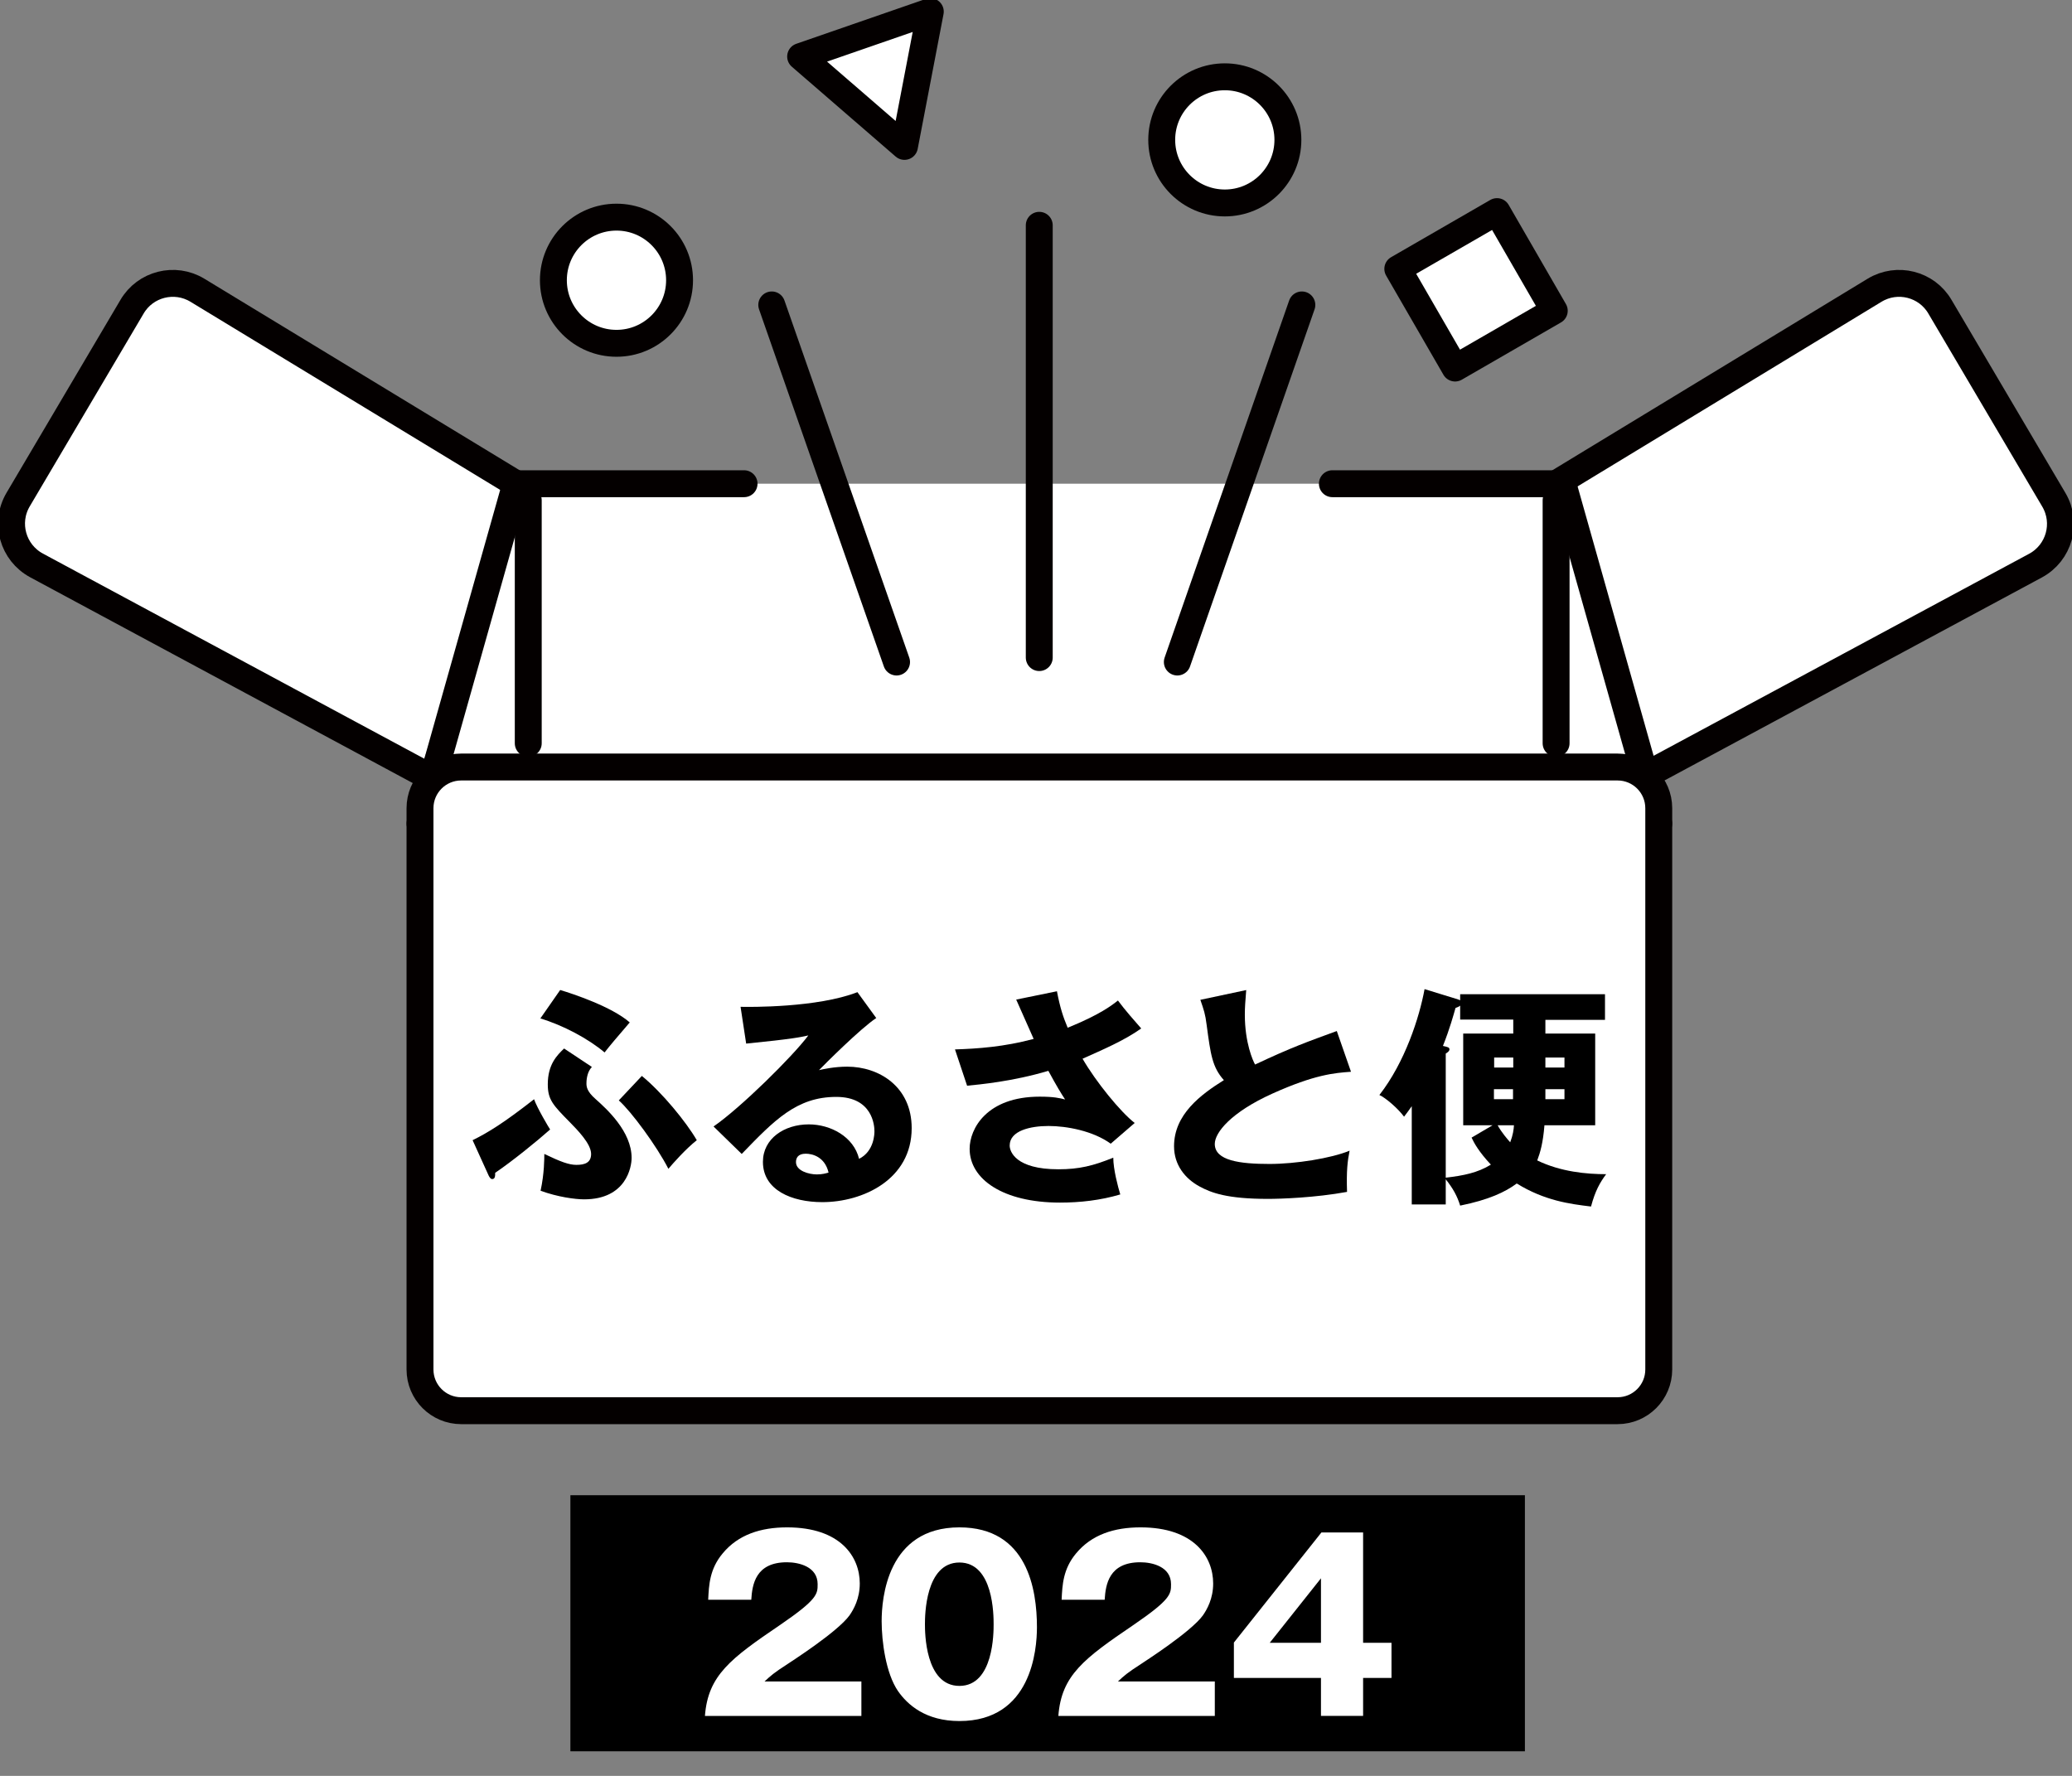 <svg width="77" height="66" viewBox="0 0 77 66" fill="none" xmlns="http://www.w3.org/2000/svg">
<rect x="0" y="0" width="77" height="66" fill="#808080" stroke="none"/>
<g clip-path="url(#clip0_1458_19764)">
<path d="M57.828 17.977L69.663 10.787C70.503 10.277 71.601 10.554 72.094 11.402L76.325 18.574C76.836 19.439 76.524 20.547 75.642 21.022L61.392 28.688" fill="white"/>
<path d="M57.828 17.977L69.663 10.787C70.503 10.277 71.601 10.554 72.094 11.402L76.325 18.574C76.836 19.439 76.524 20.547 75.642 21.022L61.392 28.688" stroke="#040000" stroke-miterlimit="10" stroke-linecap="round"/>
<path d="M19.172 17.977L7.337 10.787C6.497 10.277 5.399 10.554 4.905 11.402L0.675 18.565C0.164 19.43 0.476 20.538 1.358 21.014L15.608 28.679" fill="white"/>
<path d="M19.172 17.977L7.337 10.787C6.497 10.277 5.399 10.554 4.905 11.402L0.675 18.565C0.164 19.43 0.476 20.538 1.358 21.014L15.608 28.679" stroke="#040000" stroke-miterlimit="10" stroke-linecap="round"/>
<path d="M49.514 17.977H58.079L61.643 30.608H15.608L19.172 17.977H27.651" fill="white"/>
<path d="M49.514 17.977H58.079L61.643 30.608H15.608L19.172 17.977H27.651" stroke="#040000" stroke-linecap="round" stroke-linejoin="round"/>
<path d="M19.631 18.592V27.624" stroke="#040000" stroke-miterlimit="10" stroke-linecap="round"/>
<path d="M57.828 18.592V27.624" stroke="#040000" stroke-miterlimit="10" stroke-linecap="round"/>
<path d="M33.612 5.441L34.572 0.432L29.753 2.101L33.612 5.441Z" fill="white" stroke="#040000" stroke-linecap="round" stroke-linejoin="round"/>
<path d="M55.632 7.864L51.945 9.992L54.074 13.678L57.76 11.55L55.632 7.864Z" fill="white" stroke="#040000" stroke-linecap="round" stroke-linejoin="round"/>
<path d="M22.91 12.759C24.205 12.759 25.254 11.71 25.254 10.415C25.254 9.12 24.205 8.07 22.91 8.07C21.615 8.07 20.565 9.12 20.565 10.415C20.565 11.71 21.615 12.759 22.91 12.759Z" fill="white" stroke="#040000" stroke-linecap="round" stroke-linejoin="round"/>
<path d="M45.517 7.543C46.811 7.543 47.861 6.493 47.861 5.198C47.861 3.903 46.811 2.854 45.517 2.854C44.222 2.854 43.172 3.903 43.172 5.198C43.172 6.493 44.222 7.543 45.517 7.543Z" fill="white" stroke="#040000" stroke-linecap="round" stroke-linejoin="round"/>
<path d="M60.112 28.506H17.139C16.293 28.506 15.608 29.192 15.608 30.037V50.896C15.608 51.742 16.293 52.428 17.139 52.428H60.112C60.958 52.428 61.643 51.742 61.643 50.896V30.037C61.643 29.192 60.958 28.506 60.112 28.506Z" fill="white" stroke="#040000" stroke-miterlimit="10" stroke-linecap="round"/>
<path d="M17.563 42.375C18.142 42.09 18.731 41.726 19.847 40.853C19.959 41.173 20.401 41.917 20.444 41.977C19.968 42.401 19.042 43.154 18.402 43.587C18.402 43.699 18.402 43.82 18.29 43.82C18.229 43.82 18.186 43.742 18.16 43.69L17.563 42.375ZM20.825 36.795C21.283 36.933 22.728 37.409 23.403 37.998C22.918 38.56 22.641 38.889 22.468 39.114C21.863 38.603 20.92 38.101 20.081 37.85L20.816 36.795H20.825ZM21.984 39.667C21.846 39.814 21.794 40.057 21.794 40.256C21.794 40.368 21.794 40.55 22.131 40.844C22.538 41.207 23.472 42.047 23.472 43.033C23.472 43.37 23.273 44.573 21.707 44.573C21.378 44.573 20.721 44.486 20.089 44.253C20.228 43.621 20.228 43.05 20.228 42.886C20.842 43.18 21.145 43.292 21.422 43.292C21.742 43.292 21.967 43.206 21.967 42.886C21.967 42.505 21.448 41.986 21.188 41.718C20.548 41.069 20.357 40.87 20.357 40.299C20.357 39.555 20.703 39.217 20.963 38.967L21.992 39.65L21.984 39.667ZM23.853 39.987C24.605 40.602 25.497 41.692 25.894 42.375C25.479 42.704 25.012 43.232 24.839 43.439C24.406 42.592 23.463 41.311 22.996 40.896L23.844 39.996L23.853 39.987Z" fill="black"/>
<path d="M32.565 37.833C31.977 38.223 30.627 39.572 30.436 39.771C30.584 39.737 31.008 39.642 31.483 39.642C32.669 39.642 33.88 40.386 33.88 41.926C33.88 43.838 32.063 44.677 30.558 44.677C29.433 44.677 28.352 44.236 28.352 43.18C28.352 42.315 29.147 41.787 30.056 41.787C30.869 41.787 31.726 42.246 31.925 43.068C32.496 42.782 32.496 42.116 32.496 42.038C32.496 41.831 32.426 40.766 31.077 40.766C29.606 40.766 28.775 41.632 27.564 42.886L26.517 41.865C27.521 41.173 29.459 39.261 30.039 38.482C29.762 38.543 29.468 38.612 27.729 38.785L27.521 37.418C27.858 37.427 30.376 37.453 31.864 36.873L32.556 37.825L32.565 37.833ZM29.943 42.877C29.649 42.877 29.58 43.042 29.58 43.189C29.58 43.517 30.064 43.647 30.359 43.647C30.558 43.647 30.705 43.604 30.791 43.578C30.653 42.99 30.186 42.877 29.943 42.877Z" fill="black"/>
<path d="M39.279 36.846C39.4 37.478 39.512 37.798 39.677 38.196C40.888 37.703 41.312 37.366 41.545 37.184C41.813 37.547 42.177 37.954 42.41 38.222C41.779 38.672 40.983 39.01 40.23 39.347C40.732 40.212 41.641 41.328 42.168 41.735L41.277 42.505C40.62 42.029 39.642 41.847 38.967 41.847C38.292 41.847 37.522 42.02 37.522 42.574C37.522 42.799 37.747 43.456 39.331 43.456C40.1 43.456 40.628 43.327 41.372 43.024C41.372 43.456 41.545 44.105 41.632 44.391C40.905 44.607 40.144 44.694 39.391 44.694C37.28 44.694 36.034 43.828 36.034 42.695C36.034 41.951 36.666 40.757 38.638 40.757C39.166 40.757 39.374 40.809 39.581 40.861C39.417 40.61 39.279 40.385 38.959 39.797C37.626 40.195 36.38 40.307 35.939 40.35L35.489 39.001C36.328 38.975 37.315 38.906 38.413 38.611C38.31 38.386 37.86 37.357 37.764 37.149L39.287 36.838L39.279 36.846Z" fill="black"/>
<path d="M50.206 39.832C49.591 39.875 48.856 39.935 47.281 40.645C45.75 41.337 45.144 42.09 45.144 42.514C45.144 43.137 46.079 43.258 47.178 43.258C48.147 43.258 49.462 43.05 50.154 42.765C50.076 43.154 50.033 43.509 50.059 44.296C48.882 44.512 47.602 44.556 47.117 44.556C45.603 44.556 45.015 44.331 44.582 44.097C44.037 43.803 43.63 43.292 43.63 42.6C43.63 41.415 44.625 40.679 45.482 40.143C45.049 39.659 44.989 39.191 44.842 38.093C44.79 37.677 44.738 37.539 44.608 37.158L46.312 36.795C46.278 37.236 46.261 37.426 46.261 37.712C46.261 38.759 46.563 39.425 46.641 39.563C47.999 38.923 48.614 38.707 49.678 38.318L50.206 39.832Z" fill="black"/>
<path d="M57.43 38.412H59.281V41.821H57.395C57.343 42.47 57.239 42.833 57.127 43.127C58.001 43.551 58.961 43.638 59.688 43.638C59.463 43.941 59.281 44.252 59.126 44.84C58.338 44.745 57.404 44.624 56.366 43.984C55.933 44.304 55.328 44.59 54.263 44.806C54.151 44.443 53.995 44.166 53.727 43.828V44.763H52.464V41.112C52.317 41.319 52.265 41.388 52.178 41.501C51.945 41.189 51.495 40.8 51.261 40.696C52.213 39.476 52.749 37.807 52.94 36.76L54.09 37.114C54.16 37.132 54.229 37.158 54.263 37.175V36.95H59.645V37.902H57.43V38.412ZM56.236 37.893H54.263V37.374C54.22 37.409 54.168 37.435 54.09 37.461C54.013 37.729 53.883 38.213 53.623 38.871C53.805 38.914 53.865 38.923 53.865 39.001C53.865 39.053 53.813 39.104 53.727 39.156V43.768C54.393 43.69 54.912 43.586 55.405 43.283C54.964 42.816 54.774 42.47 54.687 42.279L55.466 41.821H54.376V38.412H56.236V37.902V37.893ZM56.236 39.303H55.526V39.675H56.236V39.303ZM56.227 40.852C56.227 40.696 56.227 40.566 56.227 40.48H55.518V40.852H56.219H56.227ZM55.656 41.821C55.803 42.089 56.02 42.34 56.123 42.453C56.227 42.176 56.253 41.977 56.262 41.821H55.656ZM57.421 40.852H58.139V40.48H57.43V40.852H57.421ZM57.43 39.675H58.139V39.303H57.43V39.675Z" fill="black"/>
<path d="M38.621 24.439V8.373" stroke="#040000" stroke-linecap="round" stroke-linejoin="round"/>
<path d="M28.68 11.332L33.318 24.604" stroke="#040000" stroke-linecap="round" stroke-linejoin="round"/>
<path d="M48.38 11.332L43.752 24.604" stroke="#040000" stroke-linecap="round" stroke-linejoin="round"/>
<path d="M56.669 55.57H21.197V65.087H56.669V55.57Z" fill="black"/>
<path d="M32.011 63.772H26.197C26.31 62.258 27.158 61.635 28.992 60.389C30.385 59.437 30.385 59.238 30.385 58.875C30.385 58.226 29.692 58.061 29.243 58.061C28.075 58.061 27.954 58.892 27.919 59.454H26.318C26.344 58.909 26.37 58.312 26.855 57.733C27.434 57.032 28.274 56.764 29.251 56.764C31.233 56.764 31.951 57.854 31.951 58.849C31.951 59.411 31.726 59.809 31.57 60.034C31.129 60.648 29.381 61.764 29.295 61.825C28.732 62.188 28.646 62.275 28.412 62.491H32.011V63.772Z" fill="white"/>
<path d="M38.535 60.475C38.535 61.306 38.336 63.962 35.654 63.962C34.399 63.962 33.724 63.356 33.37 62.846C32.92 62.188 32.764 61.003 32.764 60.25C32.764 59.42 32.963 56.764 35.654 56.764C38.18 56.764 38.535 59.065 38.535 60.475ZM34.373 60.363C34.373 60.648 34.373 62.656 35.654 62.656C36.934 62.656 36.925 60.657 36.925 60.363C36.925 60.043 36.925 58.07 35.654 58.07C34.382 58.07 34.373 60.051 34.373 60.363Z" fill="white"/>
<path d="M45.145 63.772H39.331C39.443 62.258 40.291 61.635 42.125 60.389C43.518 59.437 43.518 59.238 43.518 58.875C43.518 58.226 42.826 58.061 42.376 58.061C41.208 58.061 41.087 58.892 41.052 59.454H39.452C39.478 58.909 39.504 58.312 39.988 57.733C40.568 57.032 41.407 56.764 42.385 56.764C44.366 56.764 45.084 57.854 45.084 58.849C45.084 59.411 44.859 59.809 44.703 60.034C44.262 60.648 42.514 61.764 42.428 61.825C41.865 62.188 41.779 62.275 41.545 62.491H45.145V63.772Z" fill="white"/>
<path d="M49.107 56.953H50.656V61.054H51.711V62.36H50.656V63.771H49.09V62.36H45.854V61.045L49.107 56.953ZM49.09 61.054V58.657L47.186 61.054H49.09Z" fill="white"/>
</g>
<defs>
<clipPath id="clip0_1458_19764">
<rect width="77" height="65.087" fill="white"/>
</clipPath>
</defs>
</svg>

